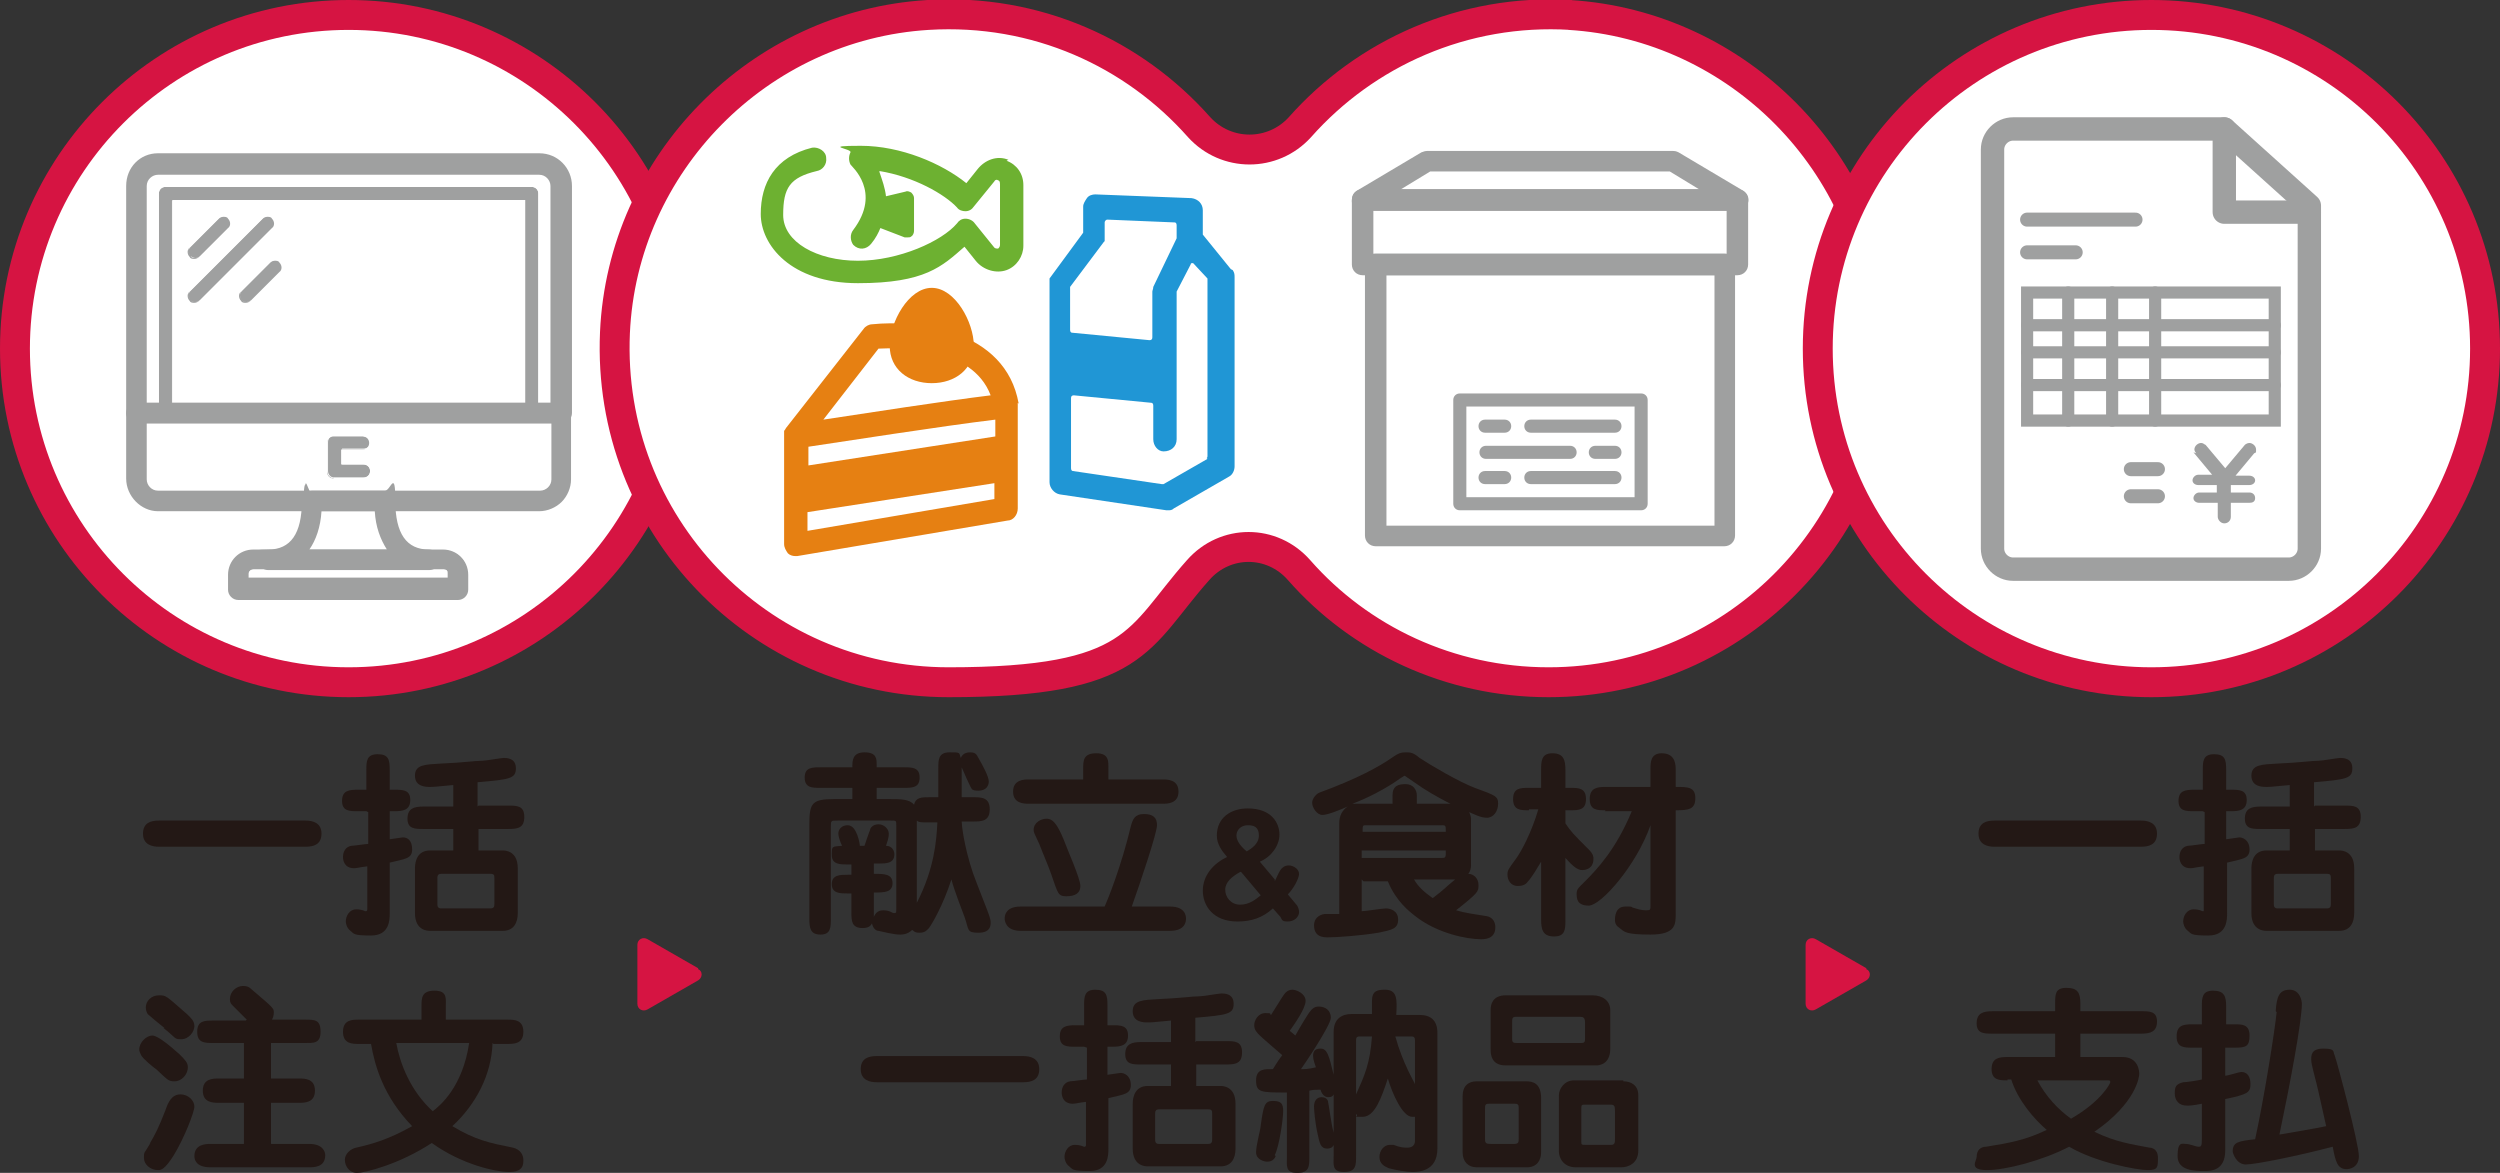 <?xml version="1.0" encoding="UTF-8"?>
<svg xmlns="http://www.w3.org/2000/svg" version="1.1" viewBox="0 0 267.5 125.5">
  <rect x="0" y="0" width="267.5" height="125.5" fill="#333333" stroke="none"/>
  <defs>
    <style>
      .cls-1 {
        fill: #6db131;
      }

      .cls-2 {
        stroke-width: .9px;
      }

      .cls-2, .cls-3, .cls-4, .cls-5, .cls-6 {
        stroke: #9fa0a0;
      }

      .cls-2, .cls-3, .cls-4, .cls-6 {
        stroke-linecap: round;
        stroke-linejoin: round;
      }

      .cls-2, .cls-7 {
        fill: #9fa0a0;
      }

      .cls-8 {
        stroke: #d61442;
        stroke-miterlimit: 10;
        stroke-width: 3.2px;
      }

      .cls-8, .cls-9 {
        fill: #fff;
      }

      .cls-3 {
        stroke-width: 1.5px;
      }

      .cls-3, .cls-4, .cls-5, .cls-6 {
        fill: none;
      }

      .cls-4, .cls-5 {
        stroke-width: 1.3px;
      }

      .cls-10 {
        fill: #231815;
      }

      .cls-5 {
        stroke-miterlimit: 56;
      }

      .cls-11 {
        fill: #2096d5;
      }

      .cls-6 {
        stroke-width: 2.5px;
      }

      .cls-12 {
        fill: #e68012;
      }

      .cls-13 {
        fill: #d61442;
      }
    </style>
  </defs>
  <!-- Generator: Adobe Illustrator 28.7.1, SVG Export Plug-In . SVG Version: 1.2.0 Build 142)  -->
  <g>
    <g id="_レイヤー_1" data-name="レイヤー_1">
      <g>
        <path class="cls-10" d="M229.1,87.8c.7,0,1.7.2,1.7,1.4s-.9,1.4-1.7,1.4h-15.7c-.7,0-1.7-.2-1.7-1.4s.9-1.4,1.7-1.4h15.7Z"/>
        <path class="cls-10" d="M235.7,86.8h-.9c-.9,0-1.7,0-1.7-1.1s.7-1.2,1.7-1.2h.9v-2.1c0-.9,0-1.7,1.2-1.7s1.3.6,1.3,1.7v2.1h.5c.9,0,1.7,0,1.7,1.1s-.8,1.2-1.7,1.2h-.5v3c.1,0,1.3-.2,1.4-.2.4,0,1.1.3,1.1,1.3s-.8,1-2.4,1.4v5.4c0,.7,0,2.4-2,2.4s-1.8-.2-2.2-.5c-.4-.3-.5-.8-.5-1,0-.6.4-1.3,1.1-1.3s.9.2,1,.2.1,0,.1-.2v-4.6c-.9.1-1.1.2-1.4.2-1.1,0-1.2-.9-1.2-1.2,0-.6.3-1.1.9-1.2.3,0,1.5-.2,1.8-.2v-3.4h0ZM247.7,86.2h3.2c.9,0,1.7,0,1.7,1.2s-.7,1.3-1.7,1.3h-3.2v2.3h2.6c.2,0,1.6,0,1.6,1.9v4.8c0,1-.4,1.9-1.6,1.9h-7.8c-.2,0-1.6,0-1.6-1.9v-4.8c0-.8.3-1.9,1.6-1.9h2.5v-2.3h-3.1c-.9,0-1.7,0-1.7-1.1s.7-1.3,1.7-1.3h3.1v-2.3c-2.1.2-2.1.2-2.5.2s-1.6,0-1.6-1.2,1.1-1.2,2.8-1.3c2.4-.1,3.6-.3,4.4-.3.4,0,2-.3,2.3-.3s1.3,0,1.3,1.1-.6,1.2-4.1,1.5v2.6h0ZM243.7,93.5c-.4,0-.4.3-.4.5v2.7c0,.2,0,.5.4.5h5.3c.4,0,.4-.3.4-.5v-2.7c0-.3,0-.5-.4-.5h-5.3Z"/>
        <path class="cls-10" d="M214.8,115.6c-.8,0-1.7,0-1.7-1.2s.8-1.3,1.7-1.3h5.1v-2.5h-6.7c-.9,0-1.7,0-1.7-1.1s.7-1.3,1.7-1.3h6.7v-.8c0-1,0-1.7,1.2-1.7s1.5.5,1.5,1.7v.8h6.5c.9,0,1.7,0,1.7,1.1s-.7,1.3-1.7,1.3h-6.5v2.5h4.5c1.7,0,1.8,1.5,1.8,1.8s-.3,3.1-4.8,6.2c2.3,1.1,3.8,1.3,5.9,1.7.2,0,.9.1.9,1.1s0,1.3-1.1,1.3-5.5-.8-8.4-2.5c-2.9,1.5-6.8,2.5-8.8,2.5s-1.1-1-1.1-1.4c0-.8.5-1.1,1-1.1,2.5-.4,4.2-.7,6.5-1.8-1.4-1.2-3.1-3.2-3.8-5.4h-.4ZM218,115.6c.9,1.7,2.2,3.1,3.6,4.1,3.3-1.9,4.2-3.8,4.2-3.9s0-.2-.2-.2h-7.5,0Z"/>
        <path class="cls-10" d="M239.1,109.6c.8,0,1.6,0,1.6,1.2s-.4,1.3-1.6,1.3h-1v3c.3,0,1.5-.4,1.7-.4,1,0,1,1.1,1,1.3,0,.9-.3,1.1-2.7,1.6v5.5c0,2.2-1.6,2.2-2.2,2.2-1,0-2.9,0-2.9-1.6s.5-1.3.9-1.3,1.1.3,1.3.3c.3,0,.4,0,.4-.8v-3.8c-1,.2-1.3.2-1.6.2-.9,0-1.3-.6-1.3-1.3s.1-1,.9-1.2c.3,0,1.7-.2,2-.3v-3.4h-1c-.9,0-1.7,0-1.7-1.2s.7-1.3,1.7-1.3h1v-1.9c0-.9,0-1.7,1.2-1.7s1.4.6,1.4,1.7v1.9h1ZM243.5,108.2c.1-1.6.4-2.3,1.5-2.3s1.3,1.2,1.3,1.5c0,1.8-1.2,8.3-2.4,14,2.2-.4,3.6-.6,5-.9-.8-3.6-1-4.5-1.2-5.2,0-.1-.4-1.4-.4-1.9s0-1.2,1.3-1.2,1,.3,1.2.7c.3.8,2.6,9.5,2.6,10.8s-1.1,1.4-1.3,1.4c-1,0-1.2-.8-1.5-2.4-3.8,1-8.3,1.9-9.3,1.9s-1.4-1.2-1.4-1.4c0-1,.6-1.1,2.4-1.3,1-4.6,2.1-11.6,2.3-13.6h0Z"/>
      </g>
      <g>
        <path class="cls-10" d="M32.7,87.8c.7,0,1.7.2,1.7,1.4s-.9,1.4-1.7,1.4h-15.7c-.7,0-1.7-.2-1.7-1.4s.9-1.4,1.7-1.4h15.7Z"/>
        <path class="cls-10" d="M39.2,86.8h-.9c-.9,0-1.7,0-1.7-1.1s.7-1.2,1.7-1.2h.9v-2.1c0-.9,0-1.7,1.2-1.7s1.3.6,1.3,1.7v2.1h.5c.9,0,1.7,0,1.7,1.1s-.8,1.2-1.7,1.2h-.5v3c.1,0,1.3-.2,1.4-.2.5,0,1,.3,1,1.3s-.8,1-2.4,1.4v5.4c0,.7,0,2.4-2,2.4s-1.8-.2-2.2-.5c-.4-.3-.5-.8-.5-1,0-.6.4-1.3,1.1-1.3s.9.2,1,.2.2,0,.2-.2v-4.6c-.9.1-1.1.2-1.4.2-1.1,0-1.2-.9-1.2-1.2,0-.6.3-1.1.9-1.2.3,0,1.5-.2,1.8-.2v-3.4h0ZM51.2,86.2h3.2c.9,0,1.7,0,1.7,1.2s-.7,1.3-1.7,1.3h-3.2v2.3h2.6c.2,0,1.6,0,1.6,1.9v4.8c0,1-.4,1.9-1.6,1.9h-7.8c-.2,0-1.6,0-1.6-1.9v-4.8c0-.8.3-1.9,1.6-1.9h2.5v-2.3h-3.2c-.9,0-1.7,0-1.7-1.1s.7-1.3,1.7-1.3h3.2v-2.3c-2.1.2-2.1.2-2.5.2s-1.6,0-1.6-1.2,1.1-1.2,2.8-1.3c2.4-.1,3.6-.3,4.4-.3.4,0,2-.3,2.3-.3s1.3,0,1.3,1.1-.6,1.2-4.1,1.5v2.6h0ZM47.2,93.5c-.4,0-.4.3-.4.5v2.7c0,.2,0,.5.4.5h5.3c.4,0,.4-.3.4-.5v-2.7c0-.3,0-.5-.4-.5h-5.3Z"/>
        <path class="cls-10" d="M16.7,114.4c-.3-.2-1.4-1.1-1.6-1.5-.1-.2-.2-.4-.2-.6,0-.8.8-1.5,1.4-1.5s2,1.2,2.9,2c.6.6.9.9.9,1.4,0,.8-.7,1.5-1.4,1.5s-.7-.1-2.1-1.4h0ZM16,122.4c.6-1,1-1.8,1.7-3.6.3-.9.7-1.7,1.6-1.7s1.5.7,1.5,1.3-1.1,3.4-2.2,5.2c-1,1.6-1.4,1.6-1.7,1.6-.8,0-1.5-.6-1.5-1.3s0-.4.7-1.6h0ZM17.6,110c-.4-.3-1.7-1.4-1.8-1.5-.1-.2-.2-.4-.2-.7,0-.7.6-1.3,1.4-1.3s.7,0,3,2c.4.4.8.7.8,1.3s-.6,1.4-1.4,1.4-.5-.1-1.9-1.2h0ZM26.4,109.1c-.2-.2-1.2-1.2-1.4-1.4-.3-.3-.4-.4-.4-.8,0-.8.7-1.4,1.4-1.4s.8.3,1.2.6c2,1.7,2.1,1.8,2.1,2.2s-.1.6-.2.8h3.5c1.1,0,1.7,0,1.7,1.3s-.8,1.2-1.7,1.2h-3.6v3.8h3c.6,0,1.7,0,1.7,1.3s-1.1,1.3-1.7,1.3h-3v4.4h4.1c1.4,0,1.7.8,1.7,1.2,0,1.3-1.2,1.3-1.7,1.3h-10.6c-1.6,0-1.7-.9-1.7-1.2,0-1.3,1.3-1.3,1.7-1.3h3.6v-4.4h-2.7c-.6,0-1.7,0-1.7-1.3s1.1-1.3,1.7-1.3h2.7v-3.8h-3.3c-.9,0-1.7,0-1.7-1.2s.8-1.2,1.7-1.2h3.5Z"/>
        <path class="cls-10" d="M52.7,111.6c-.1,3.4-1.8,6.6-4.3,8.9,2.5,1.5,4,1.8,6.5,2.3.8.2,1.1.8,1.1,1.3s0,1.3-1.5,1.3-5.1-.8-8.3-3.1c-3.5,2.3-7.2,3.2-8,3.2s-1.3-.7-1.3-1.4.7-1.2,1.2-1.3c1.8-.4,3.5-.9,6-2.3-3.1-3.2-4-6.5-4.4-8.8h-1.3c-.7,0-1.7,0-1.7-1.3s1-1.3,1.7-1.3h6.7v-1.4c0-.9,0-1.7,1.4-1.7s1.2.9,1.2,1.7v1.4h6.6c.7,0,1.7,0,1.7,1.3s-1,1.3-1.7,1.3h-1.5,0ZM42.4,111.6c.4,2.2,1.5,5.1,3.9,7.3.8-.6,3.2-2.6,3.9-7.3h-7.7Z"/>
      </g>
      <circle class="cls-8" cx="37.3" cy="37.3" r="35.7"/>
      <path class="cls-8" d="M168.1,1.6c-11.5-.7-22,4.1-29,12-2.9,3.2-7.9,3.2-10.8,0-7-7.9-17.4-12.7-29-12-18.1,1.1-32.7,15.9-33.5,34-.9,20.5,15.4,37.4,35.7,37.4s20.2-4.7,26.7-12c2.9-3.3,7.9-3.3,10.8,0,6.5,7.4,16.1,12,26.7,12,20.3,0,36.6-16.9,35.7-37.4-.8-18.1-15.4-32.9-33.5-34h0Z"/>
      <circle class="cls-8" cx="230.2" cy="37.3" r="35.7"/>
      <g>
        <path class="cls-12" d="M109,43.2h0c-1.4-8-10.9-9-15.7-8.5-.3,0-.7.2-.9.5l-8.3,10.6s0,0,0,0c0,0-.1.2-.2.3,0,0,0,0,0,0,0,0,0,.2,0,.3h0c0,.1,0,11.8,0,11.8,0,.4.2.7.4,1,.2.2.5.3.8.3s.1,0,.2,0l22.5-3.8c.6,0,1.1-.6,1.1-1.3v-11.2c0,0,0,0,0-.1M86.5,47.8c3.4-.5,14.2-2.2,20-2.9v1.8l-20,3.1v-1.9h0ZM94.1,37.3c2.1-.1,9.9-.3,11.9,5-4.9.6-13.3,1.9-17.9,2.6l5.9-7.6h0ZM86.4,56.8v-2l20-3.1v1.7l-20,3.4Z"/>
        <path class="cls-12" d="M95.2,37c0-2.5,2-6.2,4.5-6.2s4.5,3.7,4.5,6.2-2,4-4.5,4-4.5-1.5-4.5-4"/>
        <path class="cls-11" d="M131.7,28.8l-3-3.7v-2.6c0-.7-.5-1.2-1.2-1.3l-10.3-.4c-.3,0-.7.1-.9.4s-.4.6-.4.9v2.8l-3.6,4.9h0c0,.1,0,.2,0,.3,0,0,0,.2,0,.3h0v21.2c0,.6.5,1.2,1.1,1.3l11.4,1.7h.2c.2,0,.4,0,.6-.2,0,0,0,0,0,0l5.9-3.4c.4-.2.6-.7.6-1.1v-20.2c0-.3,0-.5-.2-.8M118.2,25.8h0c0-.1,0-.2,0-.3,0,0,0-.1,0-.2h0v-1.5c0-.1.1-.3.3-.3l7.2.3c.1,0,.2.1.2.3v1.3s0,0,0,.1l-2.5,5.2c0,.2-.1.4-.1.5h0v4.9c0,.2-.1.3-.3.3l-8.3-.8c-.1,0-.2-.1-.2-.3v-4.5s0,0,0-.1l3.6-4.8h0ZM129.2,49.1l-4.7,2.7s-.1,0-.2,0l-9.5-1.4c-.1,0-.2-.1-.2-.3v-7.5c0-.2.1-.3.3-.3l8.3.8c.1,0,.2.1.2.3v3.6c0,.7.5,1.3,1.1,1.3.8,0,1.4-.5,1.4-1.3v-15.7s0,0,0-.1l1.5-2.9c0-.2.3-.2.4,0l1.4,1.5s0,.1,0,.2v18.8c0,0,0,.2-.1.2"/>
        <path class="cls-1" d="M107.9,17.1c-1.2-.5-2.5,0-3.3,1l-1.2,1.5c-2.6-2.1-7-4-11.3-4s-.9.3-1.1.7c-.2.4-.2.9,0,1.3.1.2,3.4,2.9.3,7-.4.5-.3,1.2,0,1.6.6.6,1.4.5,1.9-.1s.8-1.2,1-1.7l2.6,1c0,0,.2,0,.3,0,.2,0,.3,0,.4-.1.2-.1.3-.4.3-.6v-3.5c0-.2-.1-.4-.3-.6-.2-.1-.4-.2-.6-.1l-2.1.5c-.1-.9-.4-1.7-.7-2.6,0,0,0-.1,0-.1,3.7.6,7,2.5,8.3,3.9.2.3.6.4.9.4.4,0,.7-.2.9-.5l2.2-2.7c.1-.2.3-.2.4-.1.1,0,.2.1.2.4v6.5c0,.2-.1.3-.2.4-.1,0-.3,0-.4-.1l-2.1-2.6c-.2-.3-.6-.5-1-.5h0c-.4,0-.7.2-.9.5-1.6,1.9-6.2,4-10.6,4s-8-2-8-4.9.7-4,3.6-4.7c.6-.1,1.1-.7,1-1.4,0-.7-.8-1.2-1.5-1.1-4,1-5.5,3.8-5.5,7.1s3.2,7.4,10.4,7.4,9-1.8,11.4-3.9l1.2,1.5c.8,1,2.2,1.4,3.3,1,1.1-.4,1.8-1.5,1.8-2.6v-6.5c0-1.2-.7-2.2-1.8-2.6"/>
      </g>
      <g>
        <path class="cls-3" d="M216.9,27h5.2"/>
        <path class="cls-3" d="M216.9,23.5h11.6"/>
        <g>
          <path class="cls-5" d="M216.9,31.3h26.5v13.7h-26.5s0-13.7,0-13.7Z"/>
          <path class="cls-4" d="M216.9,41.2h26.5"/>
          <path class="cls-4" d="M216.9,37.7h26.5"/>
          <path class="cls-4" d="M216.9,34.8h26.5"/>
          <path class="cls-4" d="M221.3,31.3v13.7"/>
          <path class="cls-4" d="M226,31.3v13.7"/>
          <path class="cls-4" d="M230.6,31.3v13.7"/>
        </g>
        <path class="cls-3" d="M228,53.1h2.9"/>
        <path class="cls-3" d="M228,50.2h2.9"/>
        <path class="cls-7" d="M235,48.5c0,0-.2-.2-.2-.4,0-.4.4-.7.7-.7s.4.2.5.2l2.1,2.5,2.1-2.5c0,0,.2-.2.5-.2s.7.3.7.7,0,.3-.2.4l-2,2.4h1.5c.3,0,.6.2.6.5s-.3.5-.6.5h-2v.8h2c.3,0,.6.2.6.6s-.3.5-.6.5h-2v1.5c0,.4-.3.7-.7.7s-.7-.4-.7-.7v-1.5h-2c-.3,0-.6-.2-.6-.5s.3-.6.6-.6h1.9v-.8h-2c-.3,0-.6-.2-.6-.5s.3-.6.6-.6h1.5l-2-2.4h0Z"/>
      </g>
      <path class="cls-13" d="M74.7,103.6l-5.4-3.1c-.5-.3-1.1,0-1.1.6v6.3c0,.6.6.9,1.1.6l5.4-3.1c.5-.3.5-1,0-1.2h0Z"/>
      <path class="cls-13" d="M199.7,103.6l-5.4-3.1c-.5-.3-1.1,0-1.1.6v6.3c0,.6.6.9,1.1.6l5.4-3.1c.5-.3.5-1,0-1.2h0Z"/>
      <g>
        <path class="cls-2" d="M185.9,29h-40.1c-.4,0-.7-.3-.7-.7v-6.9c0-.4.3-.7.7-.7h40.1c.4,0,.7.3.7.7v6.9c0,.4-.3.7-.7.7h0ZM146.5,27.6h38.7v-5.5h-38.7v5.5Z"/>
        <path class="cls-2" d="M185.9,22.1h-40.1c-.3,0-.6-.2-.7-.5,0-.3,0-.6.3-.8l6.9-4.1c.1,0,.2-.1.4-.1h26.3c.1,0,.2,0,.4.1l6.9,4.1c.3.2.4.5.3.8,0,.3-.4.5-.7.5h0ZM148.3,20.7h35.1l-4.6-2.8h-25.9l-4.6,2.8Z"/>
        <g>
          <path class="cls-7" d="M172.8,46.3h-9c-.4,0-.7-.3-.7-.7s.3-.7.7-.7h9c.4,0,.7.3.7.7s-.3.7-.7.7h0Z"/>
          <path class="cls-7" d="M161,46.3h-2.1c-.4,0-.7-.3-.7-.7s.3-.7.7-.7h2.1c.4,0,.7.3.7.7s-.3.7-.7.7Z"/>
          <path class="cls-7" d="M168,49.1h-9c-.4,0-.7-.3-.7-.7s.3-.7.7-.7h9c.4,0,.7.3.7.7s-.3.7-.7.7Z"/>
          <path class="cls-7" d="M172.8,49.1h-2.1c-.4,0-.7-.3-.7-.7s.3-.7.7-.7h2.1c.4,0,.7.3.7.7s-.3.7-.7.7Z"/>
          <path class="cls-7" d="M172.8,51.8h-9c-.4,0-.7-.3-.7-.7s.3-.7.7-.7h9c.4,0,.7.3.7.7s-.3.7-.7.7h0Z"/>
          <path class="cls-7" d="M161,51.8h-2.1c-.4,0-.7-.3-.7-.7s.3-.7.7-.7h2.1c.4,0,.7.3.7.7s-.3.7-.7.7Z"/>
          <path class="cls-7" d="M175.6,54.6h-19.4c-.4,0-.7-.3-.7-.7v-11.1c0-.4.3-.7.7-.7h19.4c.4,0,.7.3.7.7v11.1c0,.4-.3.7-.7.7h0ZM156.9,53.2h18v-9.7h-18v9.7Z"/>
        </g>
        <path class="cls-2" d="M184.5,58h-37.3c-.4,0-.7-.3-.7-.7v-29c0-.4.3-.7.7-.7h37.3c.4,0,.7.3.7.7v29c0,.4-.3.7-.7.7ZM147.9,56.7h36v-27.7h-36v27.7h0Z"/>
      </g>
      <g>
        <path class="cls-6" d="M238,13.8v8.9h9.1"/>
        <path class="cls-6" d="M247.1,22v36.7c0,1.2-1,2.2-2.2,2.2h-29.5c-1.2,0-2.2-1-2.2-2.2V16c0-1.2,1-2.2,2.2-2.2h22.6l9.1,8.2h0Z"/>
      </g>
      <g>
        <path class="cls-10" d="M91.1,95.6h-.4c-.8,0-1.7,0-1.7-1s.9-1,1.7-1h.4v-1.1h-.4c-.8,0-1.7,0-1.7-1s0-.9,1.1-1c-.2-.4-.4-1-.4-1.3,0-.5.4-.9,1-.9,1,0,1.3,2,1.3,2.2h.5c.1-.3.5-1.5.6-1.7,0-.2.3-.6.9-.6s1.1.5,1.1,1-.2,1-.3,1.3c.7,0,.9.6.9.9,0,1-.9,1-1.7,1h-.5v1.1c1.1,0,2,0,2,1s-.9,1-2,1v2.6c.1-.2.3-.7,1-.7s1,.3,1.1.3c.3,0,.3,0,.3-.5v-8.9c0-.5,0-.5-.6-.5h-5.7c-.7,0-.7,0-.7.7v9.8c0,.9,0,1.7-1.1,1.7s-1.2-.7-1.2-1.7v-10.1c0-2.3.3-2.7,2.7-2.7h1.9v-1.2h-3.4c-.9,0-1.7,0-1.7-1.1s.8-1.1,1.7-1.1h3.4c0-.7,0-1.6,1.3-1.6s1.3.7,1.3,1.3v.3h2.9c.9,0,1.7,0,1.7,1.1s-.8,1.1-1.7,1.1h-2.9v1.2h1.3c1.3,0,2.2,0,2.7.6.2-.8.8-.8,1.7-.8h.9v-3.1c0-.9,0-1.7,1.2-1.7s1,0,1.2.6c.1-.2.3-.6,1-.6s.7.3,1,.8c.3.5,1,1.8,1,2.3s-.3,1-1.1,1-.7-.2-.9-.5c-.2-.4-.6-1.3-.9-2v3.2h1.2c.9,0,1.8,0,1.8,1.3s-.9,1.3-1.8,1.3h-1.2c0,.3.2,2.5,1.2,5.5.3.8.4,1.1,1.5,3.9.3.8.4,1.1.4,1.4s0,1.1-1.3,1.1-1-.3-1.5-1.7c-.1-.3-1.1-2.8-1.4-4-.9,2.8-2.1,4.8-2.4,5.2-.2.2-.4.5-1,.5s-.6-.2-.8-.3c-.5.5-1.1.5-1.3.5-.7,0-1.8-.3-2.3-.4-.3,0-.6-.3-.7-.8-.1.2-.3.5-1,.5-1.2,0-1.2-.8-1.2-1.7v-2.2h0ZM99.4,88c-.8,0-1.1,0-1.3-.2,0,.3,0,.3,0,.6v8.2c1.9-3.7,2.1-6.7,2.2-8.6h-.9,0Z"/>
        <path class="cls-10" d="M118.2,97c.4-.9,1.8-4.4,2.8-8.6.2-.7.4-1.3,1.4-1.3s1.4.4,1.4,1.2-1.7,5.9-2.7,8.7h4.1c1.7,0,1.7,1.1,1.7,1.3s0,1.3-1.7,1.3h-16c-1.6,0-1.7-1.1-1.7-1.3s0-1.3,1.7-1.3h9,0ZM115.9,83.4v-1.1c0-.9,0-1.7,1.4-1.7s1.3.9,1.3,1.7v1.1h5.8c.5,0,1.7,0,1.7,1.3s-1.2,1.3-1.7,1.3h-14.3c-.5,0-1.7,0-1.7-1.3s1.2-1.3,1.7-1.3c0,0,5.8,0,5.8,0ZM112.5,93.6c-.3-.9-.8-2-1.3-3.3-.5-1.1-.6-1.2-.6-1.5,0-.8.8-1.2,1.4-1.2s1.1.5,1.8,2.2c.4,1.1,1.8,4.2,1.8,5s-.6,1.1-1.5,1.1-.9-.3-1.6-2.3h0Z"/>
        <path class="cls-10" d="M136.4,94.3c.2-.4.4-.9.6-1.2.2-.3.5-.5.9-.5.5,0,1.1.4,1.1.9s-.6,1.6-1.2,2.2l1,1.2c.1.2.2.4.2.7,0,.5-.5,1-1.2,1s-.6-.2-.8-.5l-.8-.9c-1.1,1-2.3,1.4-3.8,1.4-2.6,0-3.7-1.7-3.7-3.3s1.1-2.9,2.6-3.6c-.6-.7-1.1-1.4-1.1-2.3,0-1.9,1.5-2.9,3.3-2.9,2.6,0,3.4,1.6,3.4,2.8s-.9,2.4-2.1,2.9l1.6,1.9h0ZM132.7,93.3c-.9.5-1.6,1.1-1.6,1.9s.6,1.6,1.6,1.6,1.7-.6,2.2-1l-2.1-2.5h0ZM133.4,91.1c.5-.3,1.3-.8,1.3-1.7s-.5-1.1-1.2-1.1-1.2.5-1.2,1.1.5,1.2,1.1,1.7h0Z"/>
        <path class="cls-10" d="M145.7,94.1v3.4c.4,0,2.2-.3,2.6-.3s1.3.2,1.3,1.2-.7,1.1-2.1,1.4c-1.8.3-4.4.5-5.5.5s-1.4-.6-1.4-1.3.5-1.1,1.1-1.2h1.6v-9.7c0-.8.3-1.4.9-1.8-.7.3-2.1.9-2.7.9s-1.1-.8-1.1-1.3.5-1,.8-1.1c4.1-1.5,6.4-2.8,7.7-3.7.7-.5,1-.6,1.5-.6s.8,0,1.5.6c1.2.8,4.3,2.6,5.9,3.2,2.2.8,2.5.9,2.5,1.7s-.5,1.5-1.2,1.5-1.4-.4-1.9-.6c.1.2.2.5.2.7v5c0,.3-.1.7-.3.9.6,0,1.1.5,1.1,1.2s0,.8-2.4,2.7c1,.3,1.9.4,3.1.6,1,.1,1.1.9,1.1,1.2s0,1.3-1.5,1.3-4.7-.6-7.1-2.5c-.5-.4-2-1.5-2.9-3.7h-2.6ZM155.2,86c-.4-.2-1.6-.8-3-1.7-.3-.2-1.9-1.3-1.9-1.3s-.2.1-.5.3c-1.5,1.1-3.7,2.2-5.1,2.7.2,0,.3,0,.5,0h3.8v-.9c0-1,.6-1.2,1.4-1.2s1.2.6,1.2,1.2v.9h3.6ZM146.2,88.3c-.4,0-.4,0-.4.7h8.9c0-.7,0-.7-.5-.7h-8ZM154.2,91.8c.5,0,.5,0,.5-.8h-9v.8h8.5ZM151.3,94.1c.4.7,1,1.3,2,2,1.2-.9,1.3-1.1,2.4-2h-4.4Z"/>
        <path class="cls-10" d="M163.6,86.7c-.9,0-1.7,0-1.7-1.2s.8-1.2,1.7-1.2h1.3v-1.9c0-.9,0-1.8,1.2-1.8s1.4.7,1.4,1.8v1.9h.5c.9,0,1.7,0,1.7,1.2s-.8,1.2-1.7,1.2h-.5v1.4c.6.9.8,1.1,2.5,2.8.5.5.5.8.5,1,0,1.2-1.1,1.2-1.2,1.2-.5,0-1-.4-1.8-1.3v6.6c0,1,0,1.8-1.2,1.8s-1.4-.7-1.4-1.8v-6.2c-.3.5-1,1.7-1.4,2.1-.2.3-.5.5-1.1.5-.8,0-1.1-.7-1.1-1.2s.1-.6.9-1.7c.6-.8,1.7-2.9,2.4-5.3h-1,0ZM171.8,86.7c-.9,0-1.7,0-1.7-1.2s.8-1.3,1.7-1.3h4.8v-1.9c0-.7,0-1.7,1.2-1.7s1.5.8,1.5,1.7v1.9c1.3,0,2.1,0,2.1,1.2s-.7,1.3-2.1,1.3v11.1c0,1.1,0,2.2-2.7,2.2s-2.8-.3-3.3-.7c-.5-.3-.5-.7-.5-.9s0-1.4,1.1-1.4.3,0,1.1.2c.6.2,1,.2,1.2.2.4,0,.4-.1.4-.5v-8.6c-1.5,4.3-5.3,8.6-6.6,8.6s-1.3-.8-1.3-1.3.3-.7.8-1.2c1.4-1.4,3.4-3.5,5.1-7.6h-2.9Z"/>
        <path class="cls-10" d="M109.5,113c.7,0,1.7.2,1.7,1.4s-.9,1.4-1.7,1.4h-15.7c-.7,0-1.7-.2-1.7-1.4s.9-1.4,1.7-1.4h15.7Z"/>
        <path class="cls-10" d="M116,112h-.9c-.9,0-1.7,0-1.7-1.1s.7-1.2,1.7-1.2h.9v-2.1c0-.9,0-1.7,1.2-1.7s1.3.6,1.3,1.7v2.1h.5c.9,0,1.7,0,1.7,1.1s-.8,1.2-1.7,1.2h-.5v3c.1,0,1.3-.2,1.4-.2.4,0,1.1.3,1.1,1.3s-.8,1-2.4,1.4v5.4c0,.7,0,2.4-2,2.4s-1.8-.2-2.2-.5c-.4-.3-.5-.8-.5-1,0-.6.4-1.3,1.1-1.3s.9.2,1,.2.2,0,.2-.2v-4.6c-.9.1-1.1.2-1.4.2-1.1,0-1.2-.9-1.2-1.2,0-.6.3-1.1.9-1.2.3,0,1.5-.2,1.8-.2v-3.4h0ZM128,111.4h3.2c.9,0,1.7,0,1.7,1.2s-.7,1.3-1.7,1.3h-3.2v2.3h2.6c.2,0,1.6,0,1.6,1.9v4.8c0,1-.4,1.9-1.6,1.9h-7.8c-.2,0-1.6,0-1.6-1.9v-4.8c0-.8.3-1.9,1.6-1.9h2.5v-2.3h-3.2c-.9,0-1.7,0-1.7-1.1s.7-1.3,1.7-1.3h3.2v-2.3c-2.1.2-2.1.2-2.5.2s-1.6,0-1.6-1.2,1.1-1.2,2.8-1.3c2.4-.1,3.6-.3,4.4-.3.4,0,2-.3,2.3-.3s1.3,0,1.3,1.1-.6,1.2-4.1,1.5v2.6h0ZM124,118.7c-.4,0-.4.3-.4.5v2.7c0,.2,0,.5.4.5h5.3c.4,0,.4-.3.4-.5v-2.7c0-.3,0-.5-.4-.5h-5.3Z"/>
        <path class="cls-10" d="M151.4,119.5c0,0-.2,0-.3,0-1,0-2.1-2.4-2.6-4.1-.7,2.1-1.4,4.1-2.7,4.1s-.3,0-.7-.3v4.5c0,1,0,1.7-1.3,1.7s-1.1-.8-1.1-1.7v-1.2c-.1.3-.4.4-.7.4-.7,0-.8-.6-1-1.5-.3-1.3-.4-2.7-.4-3,0-.6.3-1,.8-1s.7.3.7.5c.1.3.3,2.2.6,3.3v-4.1c-.1.2-.2.3-.6.3s-.7-.4-.8-.8c-.5,0-.8,0-1.2.1v7.1c0,1,0,1.7-1.3,1.7s-1.1-.8-1.1-1.7v-6.9c-2.8,0-3.3,0-3.3-1.3s1-1.2,1.8-1.2c.2-.3.4-.7,1-1.5-.8-.7-2.1-1.8-2.4-2.1-.3-.3-.6-.6-.6-1.1s.4-1.3,1.2-1.3.4.1.6.2c.2-.3,1.3-2.1,1.4-2.2.2-.3.5-.5.9-.5s1.4.4,1.4,1.2-1.2,2.5-1.7,3.2c0,0,.5.4.6.5.5-.9,1.4-2.4,1.6-2.6.3-.4.6-.5.9-.5.7,0,1.3.4,1.3,1.2s-2.9,5.1-3.2,5.5c.4,0,.8,0,1.6-.2-.1-.3-.3-.8-.3-1.2s.1-.8.8-.8.9.7,1.4,2.8v-4.6c0-1.4.9-1.9,1.9-1.9h2.2c0-.2,0-1.2,0-1.4,0-1.1.6-1.2,1.4-1.2,1.3,0,1.3,1,1.2,2.7h2.5c1.2,0,1.9.6,1.9,1.9v12.4c0,2.5-2.1,2.5-2.7,2.5s-1.8-.2-2.5-.4c-.5-.2-1-.5-1-1.2s.5-1.3,1.1-1.3.3,0,.4,0c.8.3,1.1.3,1.5.3s.8-.2.8-.7v-2.7h0ZM136.5,123.7c-.2.5-.6.6-.9.6s-1.2-.2-1.2-1,.5-2.5.5-2.9c.3-2.1.4-2.6,1.3-2.6s1.1.3,1.1,1.1-.4,3.7-.9,4.7h0ZM145.1,117.1c.9-2,1.5-3.3,1.7-6.2h-1.2c-.3,0-.5,0-.5.4v5.8ZM149.3,110.9c.8,2.9,2,4.8,2.1,5.1v-4.7c0-.4-.2-.4-.5-.4h-1.6Z"/>
        <path class="cls-10" d="M163.3,115.7c.7,0,1.6.2,1.6,1.8v5.8c0,.9-.5,1.6-1.5,1.6h-5.4c-.9,0-1.5-.6-1.5-1.6v-6c0-1.1.6-1.6,1.5-1.6h5.3,0ZM162.5,118.6c0-.3,0-.5-.4-.5h-2.8c-.4,0-.4.2-.4.5v3.3c0,.4.1.5.6.5h2.5c.5,0,.5-.2.5-.6v-3.3h0ZM170.4,106.5c1.1,0,1.9.6,1.9,1.6v4.1c0,1.7-1.2,1.8-1.5,1.8h-9.7c-1.6,0-1.6-1.3-1.6-1.7v-4.3c0-.5.2-1.5,1.6-1.5h9.3,0ZM162.2,108.8c-.4,0-.4.2-.4.6v1.8c0,.4.2.4.6.4h6.7c.3,0,.5,0,.5-.4v-1.8c0-.5-.2-.6-.5-.6h-7ZM173.7,115.7c.8,0,1.6.4,1.6,1.5v5.9c0,1.4-1.1,1.8-1.8,1.8h-4.9c-1.3,0-1.8-1-1.8-1.7v-6c0-.7.6-1.6,1.6-1.6h5.3,0ZM169.6,118.2c-.4,0-.4,0-.4.6v3.3c0,.4,0,.4.5.4h2.7c.4,0,.4-.3.4-.6v-3.1c0-.5-.1-.6-.5-.6h-2.8,0Z"/>
      </g>
      <g>
        <path class="cls-7" d="M17.7,44.9c-.4,0-.7-.3-.7-.7v-23.5c0-.4.3-.7.7-.7h39.2c.4,0,.7.3.7.7v23.5c0,.2,0,.4-.2.5-.1.1-.3.2-.5.2H17.7ZM18.5,21.4s0,0,0,0v22h37.7s0-22,0-22c0,0-37.7,0-37.7,0Z"/>
        <path class="cls-9" d="M56.9,20c.4,0,.7.3.7.7v23.5c0,.2,0,.3-.2.5s-.3.2-.5.2H17.7c-.4,0-.7-.3-.7-.7v-23.5c0-.4.3-.7.7-.7h39.2M18.5,43.5h37.6c0,0,0,0,0,0v-22c0,0,0-.1,0-.1H18.5c0,0-.1,0-.1.1v22c0,0,0,0,.1,0M56.9,19.9H17.7c-.4,0-.8.4-.8.8v23.5c0,.4.4.8.8.8h39.2c.4,0,.8-.3.8-.8v-23.5c0-.4-.3-.8-.8-.8h0ZM18.5,43.4v-22h37.6v22H18.5Z"/>
      </g>
      <g>
        <path class="cls-7" d="M25.5,63.9c-.5,0-.9-.4-.9-.9v-1.6c0-1.4,1.1-2.5,2.5-2.5h20.4c1.4,0,2.5,1.1,2.5,2.5v1.6c0,.5-.4.9-.9.9h-23.5ZM48.1,62.1v-.6c0-.3-.3-.6-.6-.6h-20.4c-.3,0-.6.3-.6.6v.6h21.6Z"/>
        <path class="cls-7" d="M47.5,59.1c1.3,0,2.3,1,2.3,2.3v1.6c0,.4-.3.8-.8.8h-23.5c-.4,0-.8-.3-.8-.8v-1.6c0-1.3,1-2.3,2.4-2.3h20.4M26.3,62.2h22v-.8c0-.4-.3-.8-.8-.8h-20.4c-.4,0-.8.3-.8.8v.8M47.5,58.8h-20.4c-1.5,0-2.7,1.2-2.7,2.7v1.6c0,.6.5,1.1,1.1,1.1h23.5c.6,0,1.1-.5,1.1-1.1v-1.6c0-1.5-1.2-2.7-2.7-2.7h0ZM26.6,61.9v-.5c0-.3.2-.5.5-.5h20.4c.1,0,.2,0,.3.1s.1.2.1.3v.5h-21.3Z"/>
      </g>
      <g>
        <path class="cls-7" d="M28.7,60.8c-.5,0-.9-.4-.9-.9s.4-.9.9-.9c2.5,0,3.8-1.8,3.8-5.3s.4-.9.9-.9h7.8c.5,0,.9.4.9.9,0,3.5,1.3,5.3,3.8,5.3s.9.4.9.9,0,.5-.3.7c-.2.2-.4.3-.7.3h-17.2,0ZM41.8,58.9c-.8-1.1-1.3-2.5-1.5-4.4h-6c-.1,1.8-.6,3.3-1.5,4.4h8.9Z"/>
        <path class="cls-7" d="M41.2,52.8c.4,0,.8.3.8.8,0,3.6,1.3,5.5,3.9,5.5s.8.3.8.8-.3.8-.8.8h-17.2c-.4,0-.8-.3-.8-.8s.4-.8.8-.8c2.6,0,3.9-1.8,3.9-5.5s.3-.8.8-.8h7.8M32.5,59.1h9.6c-1-1.1-1.5-2.7-1.7-4.7h-6.3c-.1,2-.7,3.6-1.7,4.7M41.2,52.5h-7.8c-.6,0-1.1.5-1.1,1.1,0,3.5-1.2,5.2-3.6,5.2s-1.1.5-1.1,1.1.5,1.1,1.1,1.1h17.2c.3,0,.6-.1.8-.3s.3-.5.3-.8c0-.6-.5-1.1-1.1-1.1-2.4,0-3.6-1.7-3.6-5.2s-.5-1.1-1.1-1.1h0ZM34.4,54.7h5.7c.1,1.7.6,3,1.3,4.1h-8.3c.7-1,1.2-2.4,1.3-4.1h0Z"/>
      </g>
      <g>
        <path class="cls-7" d="M35.7,51.2c-.4,0-.7-.3-.7-.7v-3.1c0-.4.3-.7.7-.7h3.1c.4,0,.7.3.7.7s-.3.7-.7.7h-2.3v1.6s2.4,0,2.4,0c.4,0,.7.3.7.7s-.3.7-.7.7h-3.2Z"/>
        <path class="cls-9" d="M38.9,46.7c.4,0,.7.3.7.7s-.3.7-.7.7h-2.3c0,0,0,0,0,0v1.6c0,0,0,0,0,0h2.3c.4,0,.7.3.7.7s-.3.7-.7.7h-3.1c-.4,0-.7-.3-.7-.7v-3.1c0-.4.3-.7.7-.7h3.1M38.9,46.5h-3.1c-.4,0-.8.3-.8.8v3.1c0,.4.3.8.8.8h3.1c.4,0,.8-.3.8-.8s-.3-.8-.8-.8h-2.3v-1.6h2.3c.4,0,.8-.3.8-.8s-.3-.8-.8-.8h0Z"/>
      </g>
      <g>
        <g>
          <path class="cls-7" d="M20.8,27.7c-.2,0-.4,0-.5-.2-.3-.3-.3-.8,0-1l3.1-3.1c.1-.1.3-.2.5-.2s.4,0,.5.2c.3.3.3.8,0,1l-3.1,3.1c-.1.1-.3.2-.5.2h0Z"/>
          <path class="cls-9" d="M24,23.1c.2,0,.4,0,.5.2.3.3.3.7,0,1l-3.1,3.1c-.1.1-.3.2-.5.2s-.4,0-.5-.2c-.3-.3-.3-.7,0-1l3.1-3.1c.1-.1.3-.2.5-.2M20.8,27.6h0M24,23c-.2,0-.4,0-.5.2l-3.1,3.1c-.3.3-.3.8,0,1.1.1.1.4.2.5.2s.4,0,.5-.2l3.1-3.1c.3-.3.3-.8,0-1.1-.1-.1-.4-.2-.5-.2h0ZM20.8,27.7h0Z"/>
        </g>
        <g>
          <path class="cls-7" d="M26.3,32.4c-.2,0-.4,0-.5-.2-.3-.3-.3-.8,0-1l3.1-3.1c.1-.1.3-.2.5-.2s.4,0,.5.2c.3.3.3.8,0,1l-3.1,3.1c-.1.1-.3.2-.5.2Z"/>
          <path class="cls-9" d="M29.5,27.8c.2,0,.4,0,.5.2.3.3.3.7,0,1l-3.1,3.1c-.1.1-.3.2-.5.2s-.4,0-.5-.2c-.3-.3-.3-.7,0-1l3.1-3.1c.1-.1.3-.2.5-.2M29.5,27.7c-.2,0-.4,0-.5.2l-3.1,3.1c-.3.3-.3.8,0,1.1.1.2.4.2.5.2s.4,0,.5-.2l3.1-3.1c.3-.3.3-.8,0-1.1-.1-.1-.4-.2-.5-.2h0Z"/>
        </g>
        <g>
          <path class="cls-7" d="M20.8,32.4c-.2,0-.4,0-.5-.2-.3-.3-.3-.8,0-1l7.8-7.8c.1-.1.3-.2.5-.2s.4,0,.5.2c.3.3.3.8,0,1l-7.8,7.8c-.1.1-.3.2-.5.2Z"/>
          <path class="cls-9" d="M28.7,23.1c.2,0,.4,0,.5.2.3.3.3.7,0,1l-7.8,7.8c-.1.1-.3.2-.5.2s-.4,0-.5-.2c-.3-.3-.3-.7,0-1l7.8-7.8c.1-.1.3-.2.5-.2M20.8,32.3h0M28.7,23c-.2,0-.4,0-.5.2l-7.8,7.8c-.3.3-.3.8,0,1.1.1.2.4.2.5.2s.4,0,.5-.2l7.8-7.8c.3-.3.3-.8,0-1.1-.1-.1-.4-.2-.5-.2h0ZM20.8,32.4h0Z"/>
        </g>
      </g>
      <g>
        <path class="cls-7" d="M14.6,45.1c-.5,0-.9-.4-.9-.9v-24.3c0-1.8,1.5-3.3,3.3-3.3h40.8c1.8,0,3.3,1.5,3.3,3.3v24.3c0,.5-.4.9-.9.9H14.6ZM59.1,43.3v-23.4c0-.8-.6-1.4-1.4-1.4H16.9c-.8,0-1.4.6-1.4,1.4v23.4h43.6Z"/>
        <path class="cls-7" d="M57.7,16.8c1.7,0,3.1,1.4,3.1,3.1v24.3c0,.4-.3.8-.8.8H14.6c-.4,0-.8-.3-.8-.8v-24.3c0-1.7,1.4-3.1,3.1-3.1h40.8M15.3,43.4h43.9v-23.5c0-.9-.7-1.6-1.6-1.6H16.9c-.9,0-1.6.7-1.6,1.6v23.5M57.7,16.4H16.9c-1.9,0-3.4,1.5-3.4,3.5v24.3c0,.6.5,1.1,1.1,1.1h45.5c.6,0,1.1-.5,1.1-1.1v-24.3c0-1.9-1.5-3.5-3.5-3.5h0ZM15.7,43.1v-23.2c0-.7.6-1.2,1.2-1.2h40.8c.7,0,1.2.6,1.2,1.2v23.2H15.7h0Z"/>
      </g>
      <g>
        <path class="cls-7" d="M16.9,54.5c-1.8,0-3.3-1.5-3.3-3.3v-7c0-.5.4-.9.9-.9h45.5c.5,0,.9.4.9.9v7.1c0,.9-.3,1.7-1,2.3s-1.5,1-2.3,1H16.9ZM15.5,51.2c0,.8.6,1.4,1.4,1.4h40.8c.8,0,1.4-.6,1.4-1.4v-6.1H15.5v6.1Z"/>
        <path class="cls-7" d="M60,43.4c.4,0,.8.3.8.8v7.1c0,1.7-1.4,3.1-3.1,3.1H16.9c-1.7,0-3.1-1.4-3.1-3.1v-7c0-.4.4-.8.8-.8h45.5M16.9,52.8h40.8c.9,0,1.6-.7,1.6-1.6v-6.3H15.3v6.3c0,.9.7,1.6,1.6,1.6M60,43.1H14.6c-.6,0-1.1.5-1.1,1.1v7c0,1.9,1.6,3.5,3.4,3.5h40.8c.9,0,1.8-.4,2.4-1s1-1.5,1-2.4v-7.1c0-.6-.5-1.1-1.1-1.1h0ZM15.7,45.3h43.3v6c0,.7-.6,1.2-1.2,1.2H16.9c-.7,0-1.2-.6-1.2-1.2v-6h0Z"/>
      </g>
    </g>
  </g>
</svg>